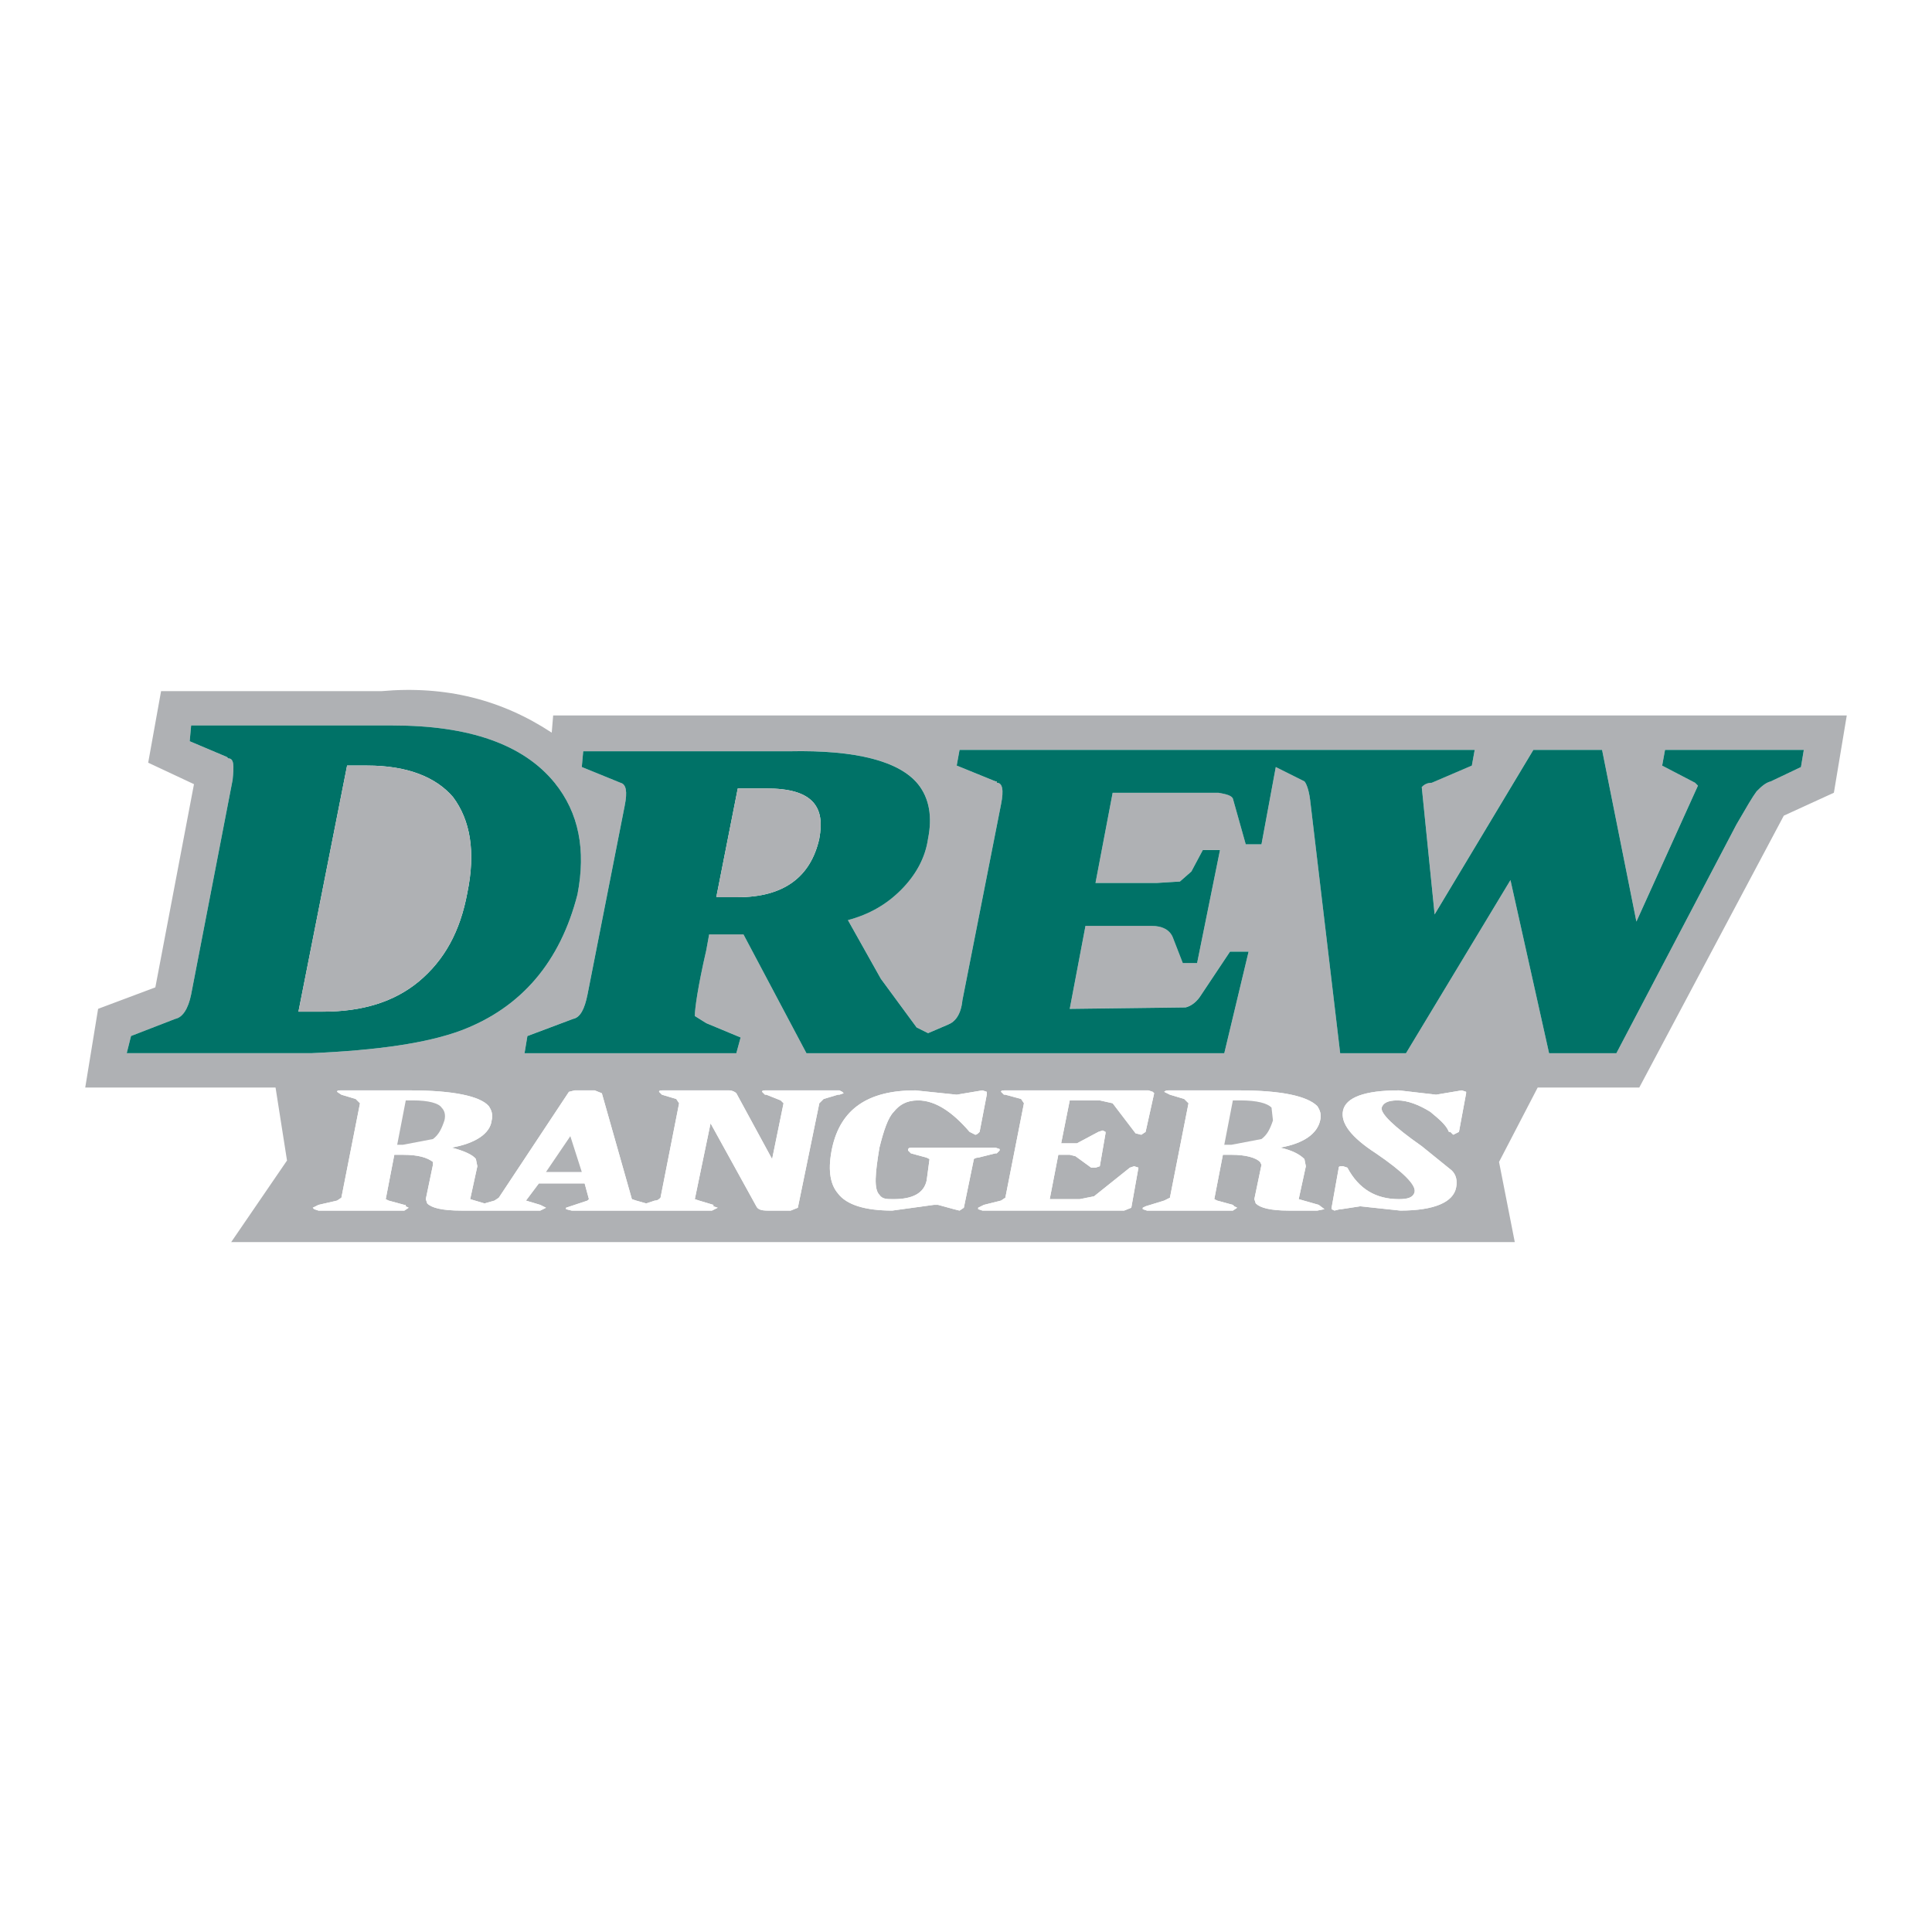 <?xml version="1.0" encoding="utf-8"?>
<!-- Generator: Adobe Illustrator 13.0.0, SVG Export Plug-In . SVG Version: 6.00 Build 14948)  -->
<!DOCTYPE svg PUBLIC "-//W3C//DTD SVG 1.0//EN" "http://www.w3.org/TR/2001/REC-SVG-20010904/DTD/svg10.dtd">
<svg version="1.0" id="Layer_1" xmlns="http://www.w3.org/2000/svg" xmlns:xlink="http://www.w3.org/1999/xlink" x="0px" y="0px"
	 width="192.756px" height="192.756px" viewBox="0 0 192.756 192.756" enable-background="new 0 0 192.756 192.756"
	 xml:space="preserve">
<g>
	<polygon fill-rule="evenodd" clip-rule="evenodd" fill="#FFFFFF" points="0,0 192.756,0 192.756,192.756 0,192.756 0,0 	"/>
	<path fill-rule="evenodd" clip-rule="evenodd" fill="#AFB1B4" d="M182.967,79.092l1.285-7.708H55.189l-0.143,1.712
		c-4.998-3.284-10.565-4.711-16.99-4.14H16.07l-1.285,7.138l4.569,2.142l-3.855,20.273l-5.711,2.142l-1.284,7.853h18.988
		l1.143,7.281l-5.568,8.138H151.13l-1.571-7.996l3.856-7.423h10.136l14.419-27.125L182.967,79.092L182.967,79.092L182.967,79.092z
		 M99.448,78.092V77.95h-0.144l-3.855-1.57l0.286-1.571h51.396l-0.285,1.571l-3.997,1.712c-0.572,0-0.856,0.286-1,0.429
		l1.284,12.706l9.852-16.418h6.854l3.425,17.132l6.139-13.563l-0.284-0.286l-3.285-1.712l0.286-1.571h13.849l-0.285,1.714l-3,1.427
		c-0.569,0.143-0.997,0.572-1.427,1c-0.427,0.57-0.998,1.57-1.998,3.283l-11.991,22.843h-6.713l-3.854-17.274l-10.423,17.274h-6.566
		l-2.998-25.271c-0.143-1.142-0.43-1.713-0.571-1.856l-2.855-1.427l-1.428,7.71h-1.57l-1.285-4.569
		c-0.143-0.286-0.571-0.428-1.428-0.571h-10.565l-1.712,8.994h6.139l2.285-0.142l1.141-1l1.143-2.142h1.713l-2.284,11.279h-1.428
		l-0.998-2.57c-0.287-0.713-1.001-1.143-2.142-1.143h-6.568l-1.571,8.281l11.565-0.144c0.57-0.142,1.142-0.569,1.571-1.284
		l2.855-4.283h1.854l-2.426,10.136H80.459l-6.282-11.85h-3.426l-0.286,1.57c-0.856,3.712-1.142,5.854-1.142,6.568l1.142,0.714
		l3.426,1.428l-0.428,1.57H52.334l0.285-1.714l4.569-1.714c0.714-0.142,1.142-0.998,1.428-2.426l3.712-18.846
		c0.286-1.427,0.143-2.141-0.429-2.285l0,0l-3.854-1.57l0.142-1.57h20.559c6.709-0.144,10.993,0.998,12.849,3.283
		c1.142,1.427,1.428,3.283,0.999,5.425c-0.285,2-1.285,3.711-2.712,5.139s-3.141,2.427-5.283,2.999l3.284,5.853l3.57,4.855
		l1.142,0.57l1.999-0.856c0.714-0.286,1.286-1,1.428-2.428l3.855-19.559C100.162,78.806,100.019,78.092,99.448,78.092L99.448,78.092
		L99.448,78.092z M18.926,73.953l0.143-1.571h20.13c7.566,0,12.992,1.857,16.132,5.711c2.427,2.999,3.141,6.71,2.285,11.137
		c-1.713,6.709-5.568,11.278-11.565,13.563c-3.426,1.284-8.423,1.998-14.99,2.284H12.644l0.428-1.714l4.426-1.714
		c0.714-0.142,1.285-0.998,1.571-2.426l4.14-21.415c0.143-1.428,0.143-2.142-0.428-2.142l-0.143-0.143L18.926,73.953L18.926,73.953
		L18.926,73.953z M83.743,108.787l0.285,0.144l0.143,0.143l-0.428,0.144H83.6l-1.428,0.428l-0.429,0.428l-2.142,10.423l-0.714,0.285
		h-2.284c-0.714,0-1-0.142-1.142-0.428l-4.568-8.28l-1.571,7.566l0.428,0.143l1.428,0.428v0.144l0.428,0.143l-0.571,0.285H57.045
		l-0.571-0.142v-0.144l0.428-0.143l1.713-0.571l0.143-0.143l-0.428-1.571h-4.568l-1.286,1.714l1.428,0.428l0.572,0.286l-0.572,0.285
		h-7.853c-1.999,0-2.998-0.285-3.426-0.714l-0.143-0.428l0.714-3.427v-0.286c-0.571-0.428-1.428-0.714-2.998-0.714h-0.857
		l-0.856,4.427l0.286,0.143l1.57,0.428h0.143v0.144l0.287,0.143l-0.429,0.285h-8.566l-0.428-0.142l-0.143-0.144l0.571-0.286
		l1.856-0.428l0.428-0.286l1.857-9.423l-0.429-0.428l-1.428-0.428l-0.428-0.286c0-0.144,0.143-0.144,0.428-0.144h6.854
		c4.283,0,6.996,0.572,7.853,1.572c0.285,0.428,0.428,0.855,0.285,1.427c-0.143,1.284-1.571,2.284-3.997,2.712
		c1.142,0.286,2.142,0.714,2.426,1.144l0.143,0.714l-0.714,3.283l1.428,0.428l1-0.285l0.428-0.286l6.996-10.564l0.571-0.144h1.999
		l0.714,0.286l2.998,10.565l0.428,0.143l1,0.285l0.856-0.285c0.286,0,0.429-0.143,0.572-0.286l1.855-9.423l-0.286-0.428
		l-1.428-0.428l-0.285-0.286c0-0.144,0.143-0.144,0.428-0.144h6.568c0.286,0,0.57,0.144,0.713,0.286l3.569,6.568l1.142-5.569
		l-0.285-0.285l-1.428-0.57h-0.143l-0.286-0.286c0-0.144,0.143-0.144,0.429-0.144H83.743L83.743,108.787L83.743,108.787z
		 M91.31,108.787l4.14,0.43l2.57-0.43l0.429,0.144v0.286l-0.714,3.712c-0.143,0.142-0.286,0.285-0.428,0.285l-0.571-0.285
		c-1.713-2-3.427-3.142-5.14-3.142c-1.142,0-1.856,0.428-2.427,1.142c-0.571,0.571-1,1.857-1.428,3.569
		c-0.428,2.571-0.571,4.141,0,4.713c0.286,0.428,0.714,0.428,1.428,0.428c1.855,0,2.999-0.571,3.283-1.855l0.286-2.142l-0.286-0.144
		l-1.57-0.428l-0.286-0.286c0-0.286,0.143-0.286,0.571-0.286h8.138l0.428,0.144v0.143l-0.284,0.286h-0.144l-1.713,0.428
		c-0.286,0-0.429,0.144-0.429,0.144l-1,4.854l-0.428,0.285l-0.571-0.142l-1.57-0.43h-0.429l-4.14,0.571
		c-2.713,0-4.568-0.571-5.425-1.713c-0.856-1-1-2.57-0.571-4.569C83.885,110.645,86.599,108.787,91.31,108.787L91.31,108.787
		L91.31,108.787z M139.564,108.787l3.713,0.43l2.569-0.43l0.43,0.144v0.143l-0.714,3.855l-0.571,0.285l-0.286-0.285h-0.144
		c-0.284-0.715-0.998-1.286-1.854-2c-1.144-0.714-2.285-1.142-3.285-1.142c-0.998,0-1.428,0.285-1.569,0.714
		c-0.143,0.571,1.142,1.855,3.997,3.855l2.999,2.427c0.427,0.428,0.57,1,0.427,1.714c-0.284,1.428-2.142,2.283-5.567,2.283
		l-3.997-0.428l-1.857,0.286h-0.142l-0.572,0.142l-0.284-0.142v-0.144l0.714-3.998c0-0.142,0.143-0.142,0.428-0.142l0.429,0.142
		c1.143,2.142,2.855,3.142,5.139,3.142c0.857,0,1.428-0.144,1.571-0.714c0.144-0.714-1.142-1.999-3.854-3.854
		c-2.427-1.57-3.569-2.998-3.284-4.283C134.283,109.501,136.139,108.787,139.564,108.787L139.564,108.787L139.564,108.787z
		 M131.712,111.786c-0.284,1.284-1.569,2.284-3.995,2.712c1.283,0.286,1.998,0.714,2.426,1.144l0.142,0.714l-0.714,3.283l1.999,0.57
		l0.572,0.43l-0.714,0.142h-2.855c-1.857,0-2.855-0.285-3.285-0.714l-0.142-0.428l0.714-3.427l-0.143-0.286
		c-0.43-0.428-1.428-0.714-2.855-0.714h-0.855l-0.857,4.427l0.285,0.143l1.57,0.428l0,0l0.143,0.144l0.286,0.143l-0.429,0.285
		h-8.566l-0.428-0.142v-0.144l0.286-0.143l1.855-0.571l0.57-0.286l1.856-9.423l-0.43-0.428l-1.427-0.428l-0.57-0.286
		c0.144-0.144,0.286-0.144,0.57-0.144h6.854c4.283,0,6.853,0.572,7.853,1.572C131.712,110.787,131.855,111.215,131.712,111.786
		L131.712,111.786L131.712,111.786z M114.58,108.787l0.429,0.144l0.143,0.143l-0.855,3.855l-0.43,0.285l-0.57-0.144l-2.285-2.998
		l-1.284-0.285h-2.999l-0.856,4.283h1h0.57l2.142-1.142l0.43-0.143l0.284,0.143v0.142l-0.57,3.285l-0.428,0.142h-0.43l0,0
		l-1.57-1.142l-0.571-0.144h-1.141l-0.857,4.427h2.999l1.428-0.286l3.569-2.855l0.427-0.142l0.429,0.142l0,0l-0.713,3.998
		l-0.714,0.285H98.02l-0.428-0.142v-0.144l0.57-0.286l1.714-0.428l0.428-0.286l1.856-9.423l-0.286-0.428l-1.57-0.428h-0.142
		l-0.286-0.286c0-0.144,0.143-0.144,0.57-0.144H114.58L114.58,108.787z"/>
	<path fill-rule="evenodd" clip-rule="evenodd" fill="#007267" d="M99.448,77.95v0.143c0.57,0,0.714,0.714,0.428,2.142
		l-3.855,19.559c-0.143,1.428-0.714,2.142-1.428,2.428l-1.999,0.856l-1.142-0.57l-3.57-4.855l-3.284-5.853
		c2.142-0.572,3.855-1.571,5.283-2.999s2.428-3.14,2.712-5.139c0.429-2.142,0.143-3.998-0.999-5.425
		c-1.856-2.285-6.14-3.427-12.849-3.283H58.187l-0.142,1.57l3.854,1.57l0,0c0.571,0.144,0.714,0.857,0.429,2.285l-3.712,18.846
		c-0.286,1.428-0.714,2.284-1.428,2.426l-4.569,1.714l-0.285,1.714h21.129l0.428-1.57l-3.426-1.428l-1.142-0.714
		c0-0.714,0.286-2.855,1.142-6.568l0.286-1.57h3.426l6.282,11.85h41.688l2.426-10.136h-1.854l-2.855,4.283
		c-0.43,0.715-1.001,1.143-1.571,1.284l-11.565,0.144l1.571-8.281h6.568c1.141,0,1.854,0.43,2.142,1.143l0.998,2.57h1.428
		l2.284-11.279h-1.713l-1.143,2.142l-1.141,1l-2.285,0.142h-6.139l1.712-8.994h10.565c0.856,0.144,1.285,0.286,1.428,0.571
		l1.285,4.569h1.57l1.428-7.71l2.855,1.427c0.142,0.143,0.429,0.714,0.571,1.856l2.998,25.271h6.566l10.423-17.274l3.854,17.274
		h6.713l11.991-22.843c1-1.713,1.571-2.713,1.998-3.283c0.43-0.428,0.857-0.857,1.427-1l3-1.427l0.285-1.714H166.12l-0.286,1.571
		l3.285,1.712l0.284,0.286l-6.139,13.563l-3.425-17.132h-6.854l-9.852,16.418l-1.284-12.706c0.144-0.144,0.428-0.429,1-0.429
		l3.997-1.712l0.285-1.571H95.735L95.45,76.38l3.855,1.57H99.448L99.448,77.95L99.448,77.95z M71.465,89.514l2.142-10.85h2.855
		c2.284,0,3.854,0.428,4.711,1.428c0.714,0.856,0.856,2,0.571,3.569c-0.855,3.855-3.569,5.853-8.137,5.853H71.465L71.465,89.514z"/>
	<path fill-rule="evenodd" clip-rule="evenodd" fill="#AFB1B4" d="M73.606,78.664l-2.142,10.85h2.142
		c4.568,0,7.282-1.998,8.137-5.853c0.286-1.57,0.143-2.713-0.571-3.569c-0.857-1-2.427-1.428-4.711-1.428H73.606L73.606,78.664z"/>
	<path fill-rule="evenodd" clip-rule="evenodd" fill="#007267" d="M19.069,72.381l-0.143,1.571l3.712,1.57l0.143,0.143
		c0.571,0,0.571,0.714,0.428,2.142l-4.14,21.415c-0.286,1.428-0.857,2.284-1.571,2.426l-4.426,1.714l-0.428,1.714h18.417
		c6.567-0.286,11.564-1,14.99-2.284c5.997-2.285,9.852-6.854,11.565-13.563c0.856-4.426,0.143-8.138-2.285-11.137
		c-3.14-3.854-8.566-5.711-16.132-5.711H19.069L19.069,72.381L19.069,72.381z M34.63,76.38h2c3.998,0,6.853,1.142,8.566,3.14
		c1.712,2.285,2.283,5.426,1.428,9.565c-0.714,3.855-2.285,6.711-4.855,8.852c-2.427,2-5.568,2.997-9.565,2.997h-2.428L34.63,76.38
		L34.63,76.38z"/>
	<path fill-rule="evenodd" clip-rule="evenodd" fill="#AFB1B4" d="M36.629,76.38h-2l-4.854,24.555h2.428
		c3.997,0,7.138-0.997,9.565-2.997c2.57-2.141,4.141-4.997,4.855-8.852c0.855-4.139,0.285-7.28-1.428-9.565
		C43.482,77.522,40.627,76.38,36.629,76.38L36.629,76.38z"/>
	<path fill-rule="evenodd" clip-rule="evenodd" fill="#FFFFFF" d="M84.028,108.931l-0.285-0.144h-7.281
		c-0.286,0-0.429,0-0.429,0.144l0.286,0.286h0.143l1.428,0.57l0.285,0.285l-1.142,5.569l-3.569-6.568
		c-0.143-0.143-0.428-0.286-0.713-0.286h-6.568c-0.285,0-0.428,0-0.428,0.144l0.285,0.286l1.428,0.428l0.286,0.428l-1.855,9.423
		c-0.143,0.144-0.286,0.286-0.572,0.286l-0.856,0.285l-1-0.285l-0.428-0.143l-2.998-10.565l-0.714-0.286h-1.999l-0.571,0.144
		l-6.996,10.564l-0.428,0.286l-1,0.285l-1.428-0.428l0.714-3.283l-0.143-0.714c-0.285-0.43-1.284-0.857-2.426-1.144
		c2.426-0.428,3.854-1.428,3.997-2.712c0.143-0.571,0-0.999-0.285-1.427c-0.857-1-3.569-1.572-7.853-1.572h-6.854
		c-0.285,0-0.428,0-0.428,0.144l0.428,0.286l1.428,0.428l0.429,0.428l-1.857,9.423l-0.428,0.286l-1.856,0.428l-0.571,0.286
		l0.143,0.144l0.428,0.142h8.566l0.429-0.285l-0.287-0.143v-0.144h-0.143l-1.57-0.428l-0.286-0.143l0.856-4.427h0.857
		c1.57,0,2.427,0.286,2.998,0.714v0.286l-0.714,3.427l0.143,0.428c0.428,0.429,1.427,0.714,3.426,0.714h7.853l0.572-0.285
		l-0.572-0.286l-1.428-0.428l1.286-1.714h4.568l0.428,1.571l-0.143,0.143l-1.713,0.571l-0.428,0.143v0.144l0.571,0.142h13.991
		l0.571-0.285l-0.428-0.143v-0.144l-1.428-0.428l-0.428-0.143l1.571-7.566l4.568,8.28c0.143,0.286,0.428,0.428,1.142,0.428h2.284
		l0.714-0.285l2.142-10.423l0.429-0.428l1.428-0.428h0.143l0.428-0.144L84.028,108.931L84.028,108.931L84.028,108.931z
		 M40.483,109.787h0.714c1.57,0,2.57,0.285,2.855,0.714c0.286,0.286,0.429,0.714,0.286,1.285c-0.286,0.856-0.571,1.428-1.143,1.855
		l-2.998,0.572h-0.572L40.483,109.787L40.483,109.787L40.483,109.787z M56.902,113.356l1.143,3.569h-3.569L56.902,113.356
		L56.902,113.356z"/>
	<path fill-rule="evenodd" clip-rule="evenodd" fill="#AFB1B4" d="M41.198,109.787h-0.714l-0.856,4.427h0.572l2.998-0.572
		c0.571-0.428,0.856-0.999,1.143-1.855c0.143-0.571,0-0.999-0.286-1.285C43.768,110.072,42.768,109.787,41.198,109.787
		L41.198,109.787z"/>
	<polygon fill-rule="evenodd" clip-rule="evenodd" fill="#AFB1B4" points="58.045,116.926 56.902,113.356 54.476,116.926 
		58.045,116.926 	"/>
	<path fill-rule="evenodd" clip-rule="evenodd" fill="#FFFFFF" d="M95.45,109.217l-4.14-0.43c-4.711,0-7.424,1.857-8.28,5.711
		c-0.429,1.999-0.286,3.569,0.571,4.569c0.857,1.142,2.712,1.713,5.425,1.713l4.14-0.571h0.429l1.57,0.43l0.571,0.142l0.428-0.285
		l1-4.854c0,0,0.143-0.144,0.429-0.144l1.713-0.428h0.144l0.284-0.286v-0.143l-0.428-0.144h-8.138c-0.428,0-0.571,0-0.571,0.286
		l0.286,0.286l1.57,0.428l0.286,0.144l-0.286,2.142c-0.285,1.284-1.428,1.855-3.283,1.855c-0.714,0-1.142,0-1.428-0.428
		c-0.571-0.572-0.428-2.142,0-4.713c0.428-1.712,0.857-2.998,1.428-3.569c0.571-0.714,1.285-1.142,2.427-1.142
		c1.713,0,3.426,1.142,5.14,3.142l0.571,0.285c0.142,0,0.286-0.144,0.428-0.285l0.714-3.712v-0.286l-0.429-0.144L95.45,109.217
		L95.45,109.217z"/>
	<path fill-rule="evenodd" clip-rule="evenodd" fill="#FFFFFF" d="M143.277,109.217l-3.713-0.43c-3.426,0-5.281,0.714-5.567,2
		c-0.285,1.285,0.857,2.713,3.284,4.283c2.713,1.855,3.998,3.141,3.854,3.854c-0.144,0.57-0.714,0.714-1.571,0.714
		c-2.283,0-3.996-1-5.139-3.142l-0.429-0.142c-0.285,0-0.428,0-0.428,0.142l-0.714,3.998v0.144l0.284,0.142l0.572-0.142h0.142
		l1.857-0.286l3.997,0.428c3.426,0,5.283-0.855,5.567-2.283c0.144-0.714,0-1.286-0.427-1.714l-2.999-2.427
		c-2.855-2-4.14-3.284-3.997-3.855c0.142-0.429,0.571-0.714,1.569-0.714c1,0,2.142,0.428,3.285,1.142
		c0.856,0.714,1.57,1.285,1.854,2h0.144l0.286,0.285l0.571-0.285l0.714-3.855v-0.143l-0.43-0.144L143.277,109.217L143.277,109.217z"
		/>
	<path fill-rule="evenodd" clip-rule="evenodd" fill="#FFFFFF" d="M127.717,114.498c2.426-0.428,3.711-1.428,3.995-2.712
		c0.144-0.571,0-0.999-0.284-1.427c-1-1-3.569-1.572-7.853-1.572h-6.854c-0.284,0-0.427,0-0.57,0.144l0.57,0.286l1.427,0.428
		l0.43,0.428l-1.856,9.423l-0.57,0.286l-1.855,0.571l-0.286,0.143v0.144l0.428,0.142h8.566l0.429-0.285l-0.286-0.143l-0.143-0.144
		l0,0l-1.57-0.428l-0.285-0.143l0.857-4.427h0.855c1.428,0,2.426,0.286,2.855,0.714l0.143,0.286l-0.714,3.427l0.142,0.428
		c0.43,0.429,1.428,0.714,3.285,0.714h2.855l0.714-0.142l-0.572-0.43l-1.999-0.57l0.714-3.283l-0.142-0.714
		C129.715,115.212,129,114.784,127.717,114.498L127.717,114.498L127.717,114.498z M126.859,110.501l0.144,1.285
		c-0.288,0.856-0.572,1.428-1.144,1.855l-2.998,0.572h-0.714l0.856-4.427h0.714C125.431,109.787,126.431,110.072,126.859,110.501
		L126.859,110.501z"/>
	<path fill-rule="evenodd" clip-rule="evenodd" fill="#AFB1B4" d="M127.003,111.786l-0.144-1.285
		c-0.429-0.429-1.429-0.714-3.142-0.714h-0.714l-0.856,4.427h0.714l2.998-0.572C126.431,113.214,126.715,112.643,127.003,111.786
		L127.003,111.786z"/>
	<path fill-rule="evenodd" clip-rule="evenodd" fill="#FFFFFF" d="M115.009,108.931l-0.429-0.144h-14.134
		c-0.428,0-0.57,0-0.57,0.144l0.286,0.286h0.142l1.57,0.428l0.286,0.428l-1.856,9.423l-0.428,0.286l-1.714,0.428l-0.57,0.286v0.144
		l0.428,0.142h14.135l0.714-0.285l0.713-3.998l0,0l-0.429-0.142l-0.427,0.142l-3.569,2.855l-1.428,0.286h-2.999l0.857-4.427h1.141
		l0.571,0.144l1.57,1.142l0,0h0.43l0.428-0.142l0.57-3.285v-0.142l-0.284-0.143l-0.43,0.143l-2.142,1.142h-0.57h-1l0.856-4.283
		h2.999l1.284,0.285l2.285,2.998l0.57,0.144l0.43-0.285l0.855-3.855L115.009,108.931L115.009,108.931z"/>
</g>
</svg>
